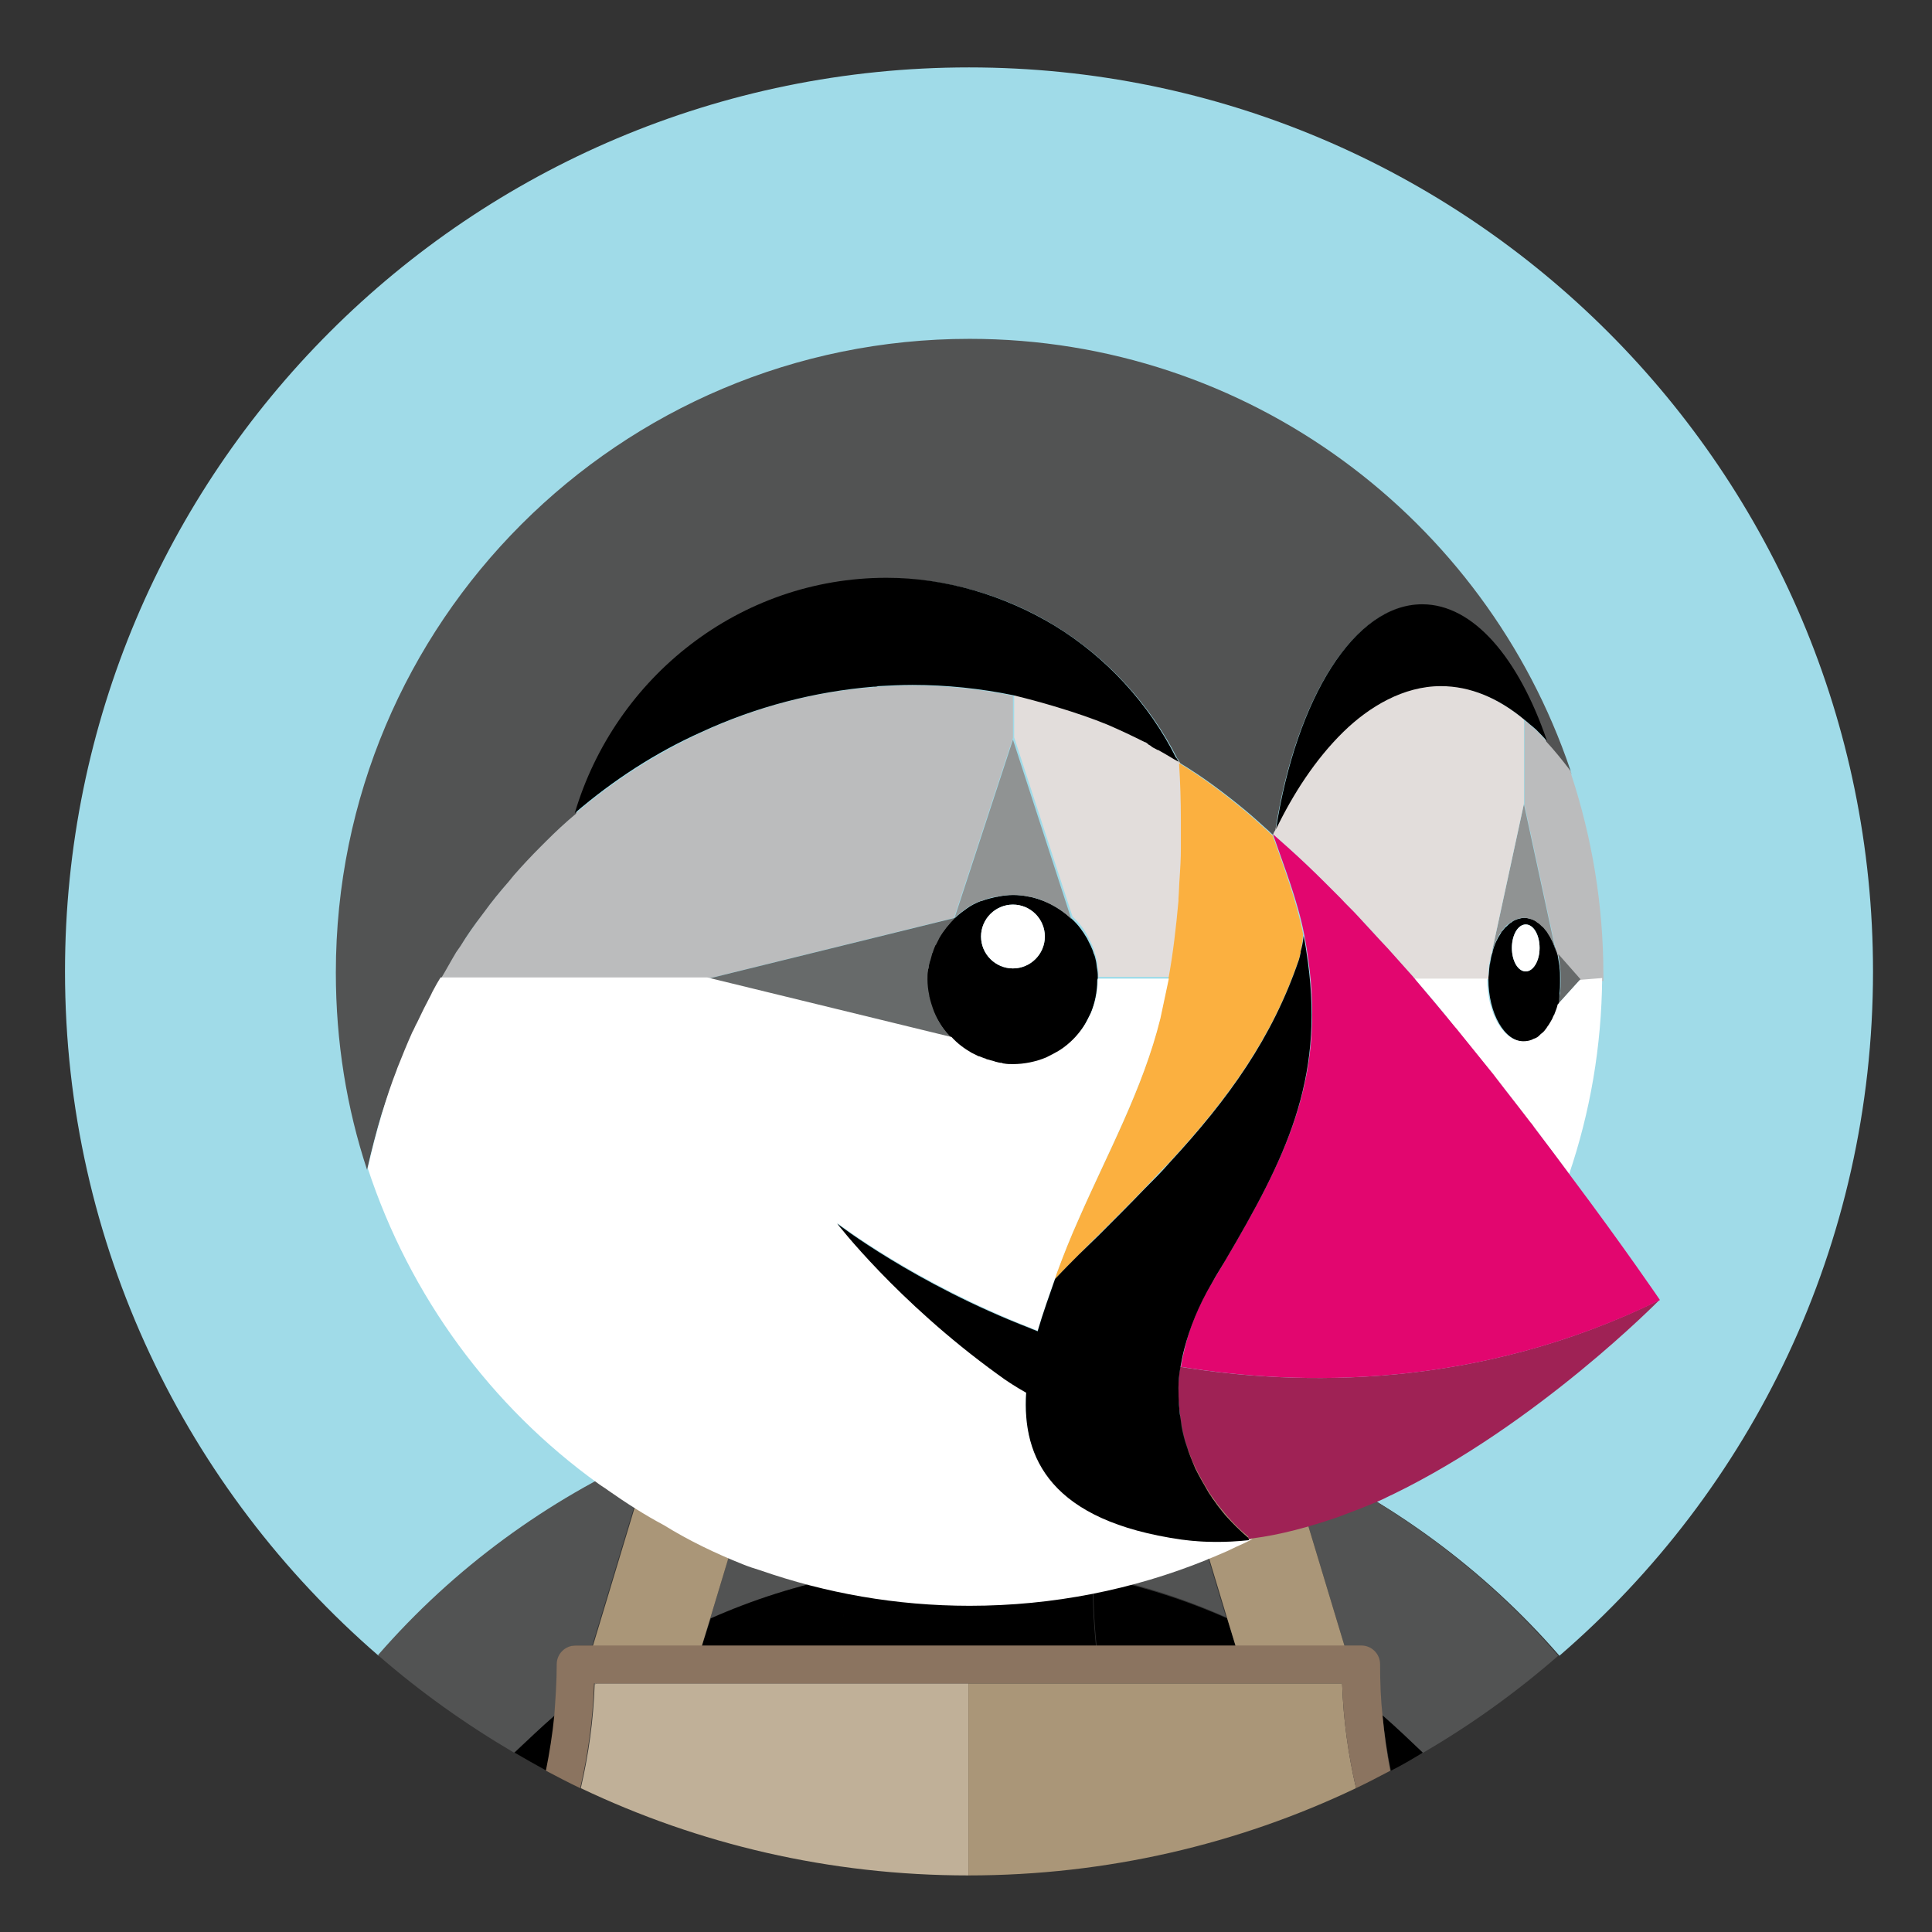 <?xml version="1.0" encoding="UTF-8"?>
<svg id="Calque_1" xmlns="http://www.w3.org/2000/svg" version="1.1" viewBox="0 0 321 321">
  <rect x="0" y="0" width="321" height="321" fill="#333333" stroke="none"/>
  <!-- Generator: Adobe Illustrator 29.6.1, SVG Export Plug-In . SVG Version: 2.1.1 Build 9)  -->
  <defs>
    <style>
      .st0 {
        fill: #909393;
      }

      .st1 {
        fill: #e2066f;
      }

      .st2 {
        fill: #fff;
      }

      .st3 {
        fill: #786453;
      }

      .st4 {
        fill: #c0b098;
      }

      .st5 {
        fill: none;
      }

      .st6 {
        fill: #aa9678;
      }

      .st7 {
        fill: #8b7460;
      }

      .st8 {
        fill: #9f2255;
      }

      .st9 {
        fill: #676a6a;
      }

      .st10 {
        fill: #a0dbe8;
      }

      .st11 {
        fill: #e2dddb;
      }

      .st12 {
        fill: #525353;
      }

      .st13 {
        fill: #bbbcbd;
      }

      .st14 {
        fill: #fbb040;
      }
    </style>
  </defs>
  <path class="st10" d="M108.1,241.7c2.4-1.1,4.8-2,7.3-3,2.8-1,5.6-2,8.4-2.9,3.5-1.1,7.1-2,10.7-2.8,4.9-1,9.8-1.8,14.7-2.3-2.8,8.7-5.8,17.4-9.2,26,.1,1.7.2,3.3.3,5,6.7-1.3,13.6-2,20.7-2s14,.7,20.7,2c0-1.7.1-3.4.3-5-3.3-8.6-6.4-17.3-9.2-26,4.9.5,9.9,1.2,14.7,2.3,3.6.8,7.1,1.7,10.7,2.8,2.8.9,5.6,1.8,8.4,2.9,2.5.9,4.9,1.9,7.3,3,17,7.6,32.5,18.8,45.2,33.4,31.9-27.5,52.1-68.2,52.1-113.7,0-82.9-67.2-150.2-150.2-150.2S10.8,78.4,10.8,161.4c0,45.4,20.2,86.1,52.1,113.7,12.7-14.6,28.2-25.8,45.2-33.4Z"/>
  <path class="st12" d="M118,268.9c7-3.1,14.5-5.5,22.2-7,0-1.7-.1-3.4-.3-5,3.3-8.6,6.4-17.3,9.2-26-4.9.5-9.9,1.2-14.7,2.3-3.6.8-7.1,1.7-10.7,2.8-2.8.9-5.6,1.8-8.4,2.9l10.9,2.7-8.2,27.3Z"/>
  <path class="st12" d="M92.2,285c.3-2.8.4-5.6.4-8.5,0-1.7,1.4-3.1,3.1-3.1h2.7l9.6-31.8c-17,7.6-32.5,18.8-45.2,33.4,7,6.1,14.6,11.5,22.6,16.2,2.3-2.1,4.5-4.2,6.8-6.2Z"/>
  <path class="st12" d="M213.8,241.7l9.6,31.8h2.7c1.7,0,3.1,1.4,3.1,3.1,0,2.9.2,5.7.4,8.5,2.3,2,4.6,4,6.7,6.2,8.1-4.7,15.6-10.1,22.6-16.2-12.6-14.6-28.1-25.8-45.1-33.4Z"/>
  <path class="st12" d="M195.5,241.4l10.9-2.7c-2.8-1-5.6-2-8.4-2.9-3.5-1.1-7.1-2-10.7-2.8-4.9-1-9.8-1.8-14.7-2.3,2.8,8.7,5.8,17.4,9.2,26-.1,1.7-.2,3.3-.3,5,7.8,1.5,15.2,3.9,22.2,7l-8.2-27.3Z"/>
  <path d="M160.9,273.5h21.2c-.4-3.9-.6-7.8-.5-11.6-6.7-1.3-13.6-2-20.7-2s-14,.7-20.7,2c.1,3.9-.1,7.7-.5,11.6h21.2Z"/>
  <path d="M85.5,291.2c1.7,1,3.5,2,5.3,3,.6-3,1.1-6.1,1.4-9.2-2.3,2-4.5,4.1-6.7,6.2Z"/>
  <path d="M116.6,273.5h23.2c.4-3.9.6-7.8.5-11.6-7.8,1.5-15.2,3.9-22.2,7l-1.5,4.6Z"/>
  <path d="M229.7,285c.3,3.1.8,6.2,1.4,9.2,1.8-.9,3.5-1.9,5.3-3-2.2-2.1-4.4-4.2-6.7-6.2Z"/>
  <path d="M205.3,273.5l-1.4-4.6c-7-3.1-14.5-5.5-22.2-7-.1,3.9.1,7.7.5,11.6h23.1Z"/>
  <path class="st6" d="M116.6,273.5l1.4-4.6,8.3-27.5-10.9-2.7c-2.5.9-4.9,1.9-7.3,3l-9.6,31.8h18.1Z"/>
  <path class="st6" d="M203.9,268.9l1.4,4.6h18.1l-9.6-31.8c-2.4-1.1-4.8-2-7.3-3l-10.9,2.7,8.3,27.5Z"/>
  <path class="st4" d="M98.8,279.9c.1-.1.2-.1.3-.2h-.3v.2Z"/>
  <path class="st4" d="M160.9,279.7h-61.8c-.1.1-.2.1-.3.2-.2,5.9-1,11.6-2.3,17.2,19.5,9.3,41.3,14.5,64.4,14.5v-31.9h0Z"/>
  <path class="st6" d="M223.1,279.7h-.3c.1.1.2.1.3.2v-.2Z"/>
  <path class="st6" d="M222.8,279.7h-61.9v31.9c23,0,44.9-5.2,64.4-14.5-1.3-5.6-2.1-11.4-2.3-17.2,0-.1-.1-.2-.2-.2Z"/>
  <rect class="st3" x="160.9" y="276.6" height="3.1"/>
  <path class="st7" d="M229.7,285c-.3-2.8-.4-5.6-.4-8.5,0-1.7-1.4-3.1-3.1-3.1H95.6c-1.7,0-3.1,1.4-3.1,3.1,0,2.9-.2,5.7-.4,8.5-.3,3.1-.8,6.2-1.4,9.2,1.9,1,3.8,2,5.7,2.9,1.3-5.6,2.1-11.4,2.3-17.2v-.2h124.3v.2c.2,5.9,1,11.6,2.3,17.2,1.9-.9,3.8-1.9,5.7-2.9-.6-3-1-6.1-1.3-9.2Z"/>
  <path class="st5" d="M211.5,138.6h0c1.9,5.4,4,10.9,5.1,16.5,0,.4-.1.8-.1,1.2-.1.6-.2,1.1-.3,1.6.2-.7.3-1.6.5-2.6-1.1-5.7-3.3-11.2-5.2-16.7h0Z"/>
  <path class="st5" d="M255.2,172.6c-.1,0-.2.1-.3.1.1-.1.2-.1.3-.1Z"/>
  <path class="st5" d="M256.2,171.8c-.1.1-.2.2-.3.3.1-.1.2-.2.3-.3Z"/>
  <path class="st5" d="M207,134.7c-3.5-2.9-7.1-5.6-10.9-7.9h0c3.8,2.3,7.4,4.9,10.9,7.9Z"/>
  <path class="st5" d="M241.8,170.6q0,.1,0,0,0,.1,0,0Z"/>
  <path class="st5" d="M248.1,178.6c.1.1.2.3.3.4,0-.2-.2-.3-.3-.4Z"/>
  <path class="st5" d="M216.1,158.2c-.1.5-.2.9-.3,1.2.1-.4.2-.8.3-1.2Z"/>
  <path class="st5" d="M201.4,213c-2.3,3.8-3.8,7.5-4.6,10.9.8-3.5,2.3-7.1,4.6-10.9.8-1.3,1.5-2.5,2.2-3.7-.7,1.1-1.4,2.4-2.2,3.7q0-.1,0,0Z"/>
  <path class="st5" d="M211.5,138.6c.1-.3.3-.5.4-.8h0c-.2.3-.3.5-.4.8.9.8,1.8,1.6,2.7,2.4-.9-.8-1.8-1.6-2.7-2.4Z"/>
  <path class="st5" d="M181.7,158.3h0Z"/>
  <path class="st5" d="M180.6,155.8h0Z"/>
  <path class="st5" d="M190.7,123.7c-.2-.1-.4-.2-.5-.3.2.1.3.2.5.3Z"/>
  <path class="st5" d="M191.5,124.1c-.2-.1-.4-.3-.6-.4.1.2.4.3.6.4Z"/>
  <path class="st5" d="M196.4,136.2v1.1-1.1Z"/>
  <path class="st5" d="M181.2,157h0Z"/>
  <path class="st5" d="M254.3,186.5c.2.2.4.5.6.7-.2-.2-.4-.5-.6-.7Z"/>
  <path class="st5" d="M196.4,140.9c0,1.6-.1,3.2-.2,4.7.1-1.5.2-3.1.2-4.7Z"/>
  <path class="st5" d="M182.1,159.7h0Z"/>
  <path class="st5" d="M195.8,126.6c-.5-.3-2-1.1-3.3-1.9,1.3.7,2.7,1.5,3.3,1.9Z"/>
  <path class="st5" d="M192.4,124.6c-.3-.2-.6-.4-.9-.5.3.2.6.4.9.5Z"/>
  <path class="st5" d="M196,126.7h0Z"/>
  <path class="st5" d="M259.3,163.2v-.3h0v-.3.4c0-.1,0,.1,0,.2Z"/>
  <path class="st5" d="M234.7,162.3c.1.2.3.3.4.5h0c0-.1-.2-.3-.4-.5h0Z"/>
  <path class="st5" d="M214.2,141c2,1.8,4,3.7,5.9,5.6-2-1.9-3.9-3.8-5.9-5.6Z"/>
  <path class="st5" d="M253.3,152.4c.4,0,.7.1,1.1.2-.4-.1-.8-.2-1.1-.2Z"/>
  <path class="st5" d="M247.5,159.9c0,.2-.1.3-.1.5,0-.2.1-.3.1-.5Z"/>
  <path class="st5" d="M254.7,152.7c.2.1.5.2.7.4-.2-.1-.5-.3-.7-.4Z"/>
  <path class="st5" d="M257,154.7c.1.1.2.2.2.3-.1-.1-.1-.2-.2-.3Z"/>
  <path class="st5" d="M259.2,160.6h0v-.2.2h0Z"/>
  <path class="st5" d="M259.2,165h0q0-.1,0,0v.1-.1Z"/>
  <path class="st5" d="M249.3,155c.1-.1.2-.2.2-.3,0,.1-.1.2-.2.3Z"/>
  <path class="st5" d="M252.2,152.6c.3-.1.7-.2,1.1-.2-.4,0-.8.1-1.1.2Z"/>
  <path class="st5" d="M225.5,152.2c-.9-1-1.9-1.9-2.8-2.9,1,.9,1.9,1.9,2.8,2.9Z"/>
  <path class="st5" d="M253.3,119.6h0v13.9l-5.3,24.5v.2-.1h0l5.3-24.5v-14h0Z"/>
  <path class="st5" d="M230.5,157.5c-.5-.5-1-1.1-1.5-1.6.6.6,1,1.1,1.5,1.6Z"/>
  <path class="st5" d="M258.6,158.1c.1.2.1.4.2.6h0c0-.3-.1-.4-.2-.6h0Z"/>
  <path class="st5" d="M247.2,162.7h0v-.3c.1.2,0,.2,0,.3Z"/>
  <path class="st5" d="M251.2,153.1c.2-.2.5-.3.7-.4-.3.1-.5.3-.7.4Z"/>
  <path class="st5" d="M250.1,154c.2-.3.5-.5.8-.7-.3.2-.6.5-.8.7Z"/>
  <path class="st5" d="M258.8,166.9h0c-.1.5-.3,1-.5,1.5.2-.4.4-.9.5-1.5h0Z"/>
  <path class="st5" d="M75.8,158.1c.2-.3.5-.7.7-1-.2.4-.5.7-.7,1Z"/>
  <path class="st5" d="M255.7,153.3c.3.2.5.5.8.7-.3-.2-.5-.5-.8-.7Z"/>
  <path class="st5" d="M80.1,151.9c.1-.1.2-.3.3-.4-.1.1-.2.2-.3.4Z"/>
  <path class="st5" d="M182.4,162.7h0v-.1.1Z"/>
  <path class="st5" d="M69.3,170.1c-.3.5-.5,1.1-.8,1.6.3-.5.5-1,.8-1.6Z"/>
  <path class="st5" d="M66,177.8c0,.1-.1.2-.1.3,0-.1.1-.2.1-.3Z"/>
  <path class="st5" d="M257,123.2h0Z"/>
  <path class="st5" d="M95.7,135.1h0Z"/>
  <path class="st5" d="M89.8,140.5l.9-.9c-.3.3-.6.6-.9.9Z"/>
  <path class="st5" d="M84.5,146.3c.3-.4.6-.7.9-1.1-.3.4-.6.7-.9,1.1Z"/>
  <path class="st5" d="M258.6,158.1l-5.3-24.5,5.3,24.5Z"/>
  <path class="st5" d="M165.4,176.6c-.1,0-.2-.1-.3-.1.1.1.2.1.3.1Z"/>
  <path class="st5" d="M166.8,176.8c-.1,0-.2,0-.3-.1.1.1.2.1.3.1Z"/>
  <path class="st5" d="M72.6,163.6c-.3.6-.7,1.2-1,1.9.3-.6.6-1.2,1-1.9Z"/>
  <path class="st5" d="M161.4,175.1h0Z"/>
  <path class="st5" d="M164,176.2q-.1,0-.2-.1.1.1.2.1Z"/>
  <path class="st5" d="M162.6,175.7h0Z"/>
  <path class="st5" d="M155.2,168.1h0Z"/>
  <path class="st5" d="M154.5,159.5c0,.1-.1.2-.1.3.1-.1.1-.2.1-.3Z"/>
  <path class="st5" d="M156,155.8h0Z"/>
  <path class="st5" d="M160.7,150.9h0Z"/>
  <path class="st5" d="M154.9,158.2c0,.1-.1.1-.1.2,0,0,.1-.1.1-.2Z"/>
  <path class="st5" d="M155.4,157s0,.1-.1.1c0,0,.1-.1.1-.1Z"/>
  <path class="st5" d="M171.1,148.9q-.1,0,0,0-.1,0,0,0Z"/>
  <path class="st5" d="M173.6,149.7h0Z"/>
  <path class="st5" d="M163,149.6h0Z"/>
  <path class="st5" d="M165.6,148.9s-.1,0,0,0c-.1,0,0,0,0,0Z"/>
  <path class="st5" d="M182.3,161.1h0Z"/>
  <path class="st5" d="M168.4,117.2v-.6.6Z"/>
  <path class="st5" d="M168.4,116.3v-.4.4Z"/>
  <path class="st5" d="M168.4,115.7q0-.1,0,0,0-.1,0,0Z"/>
  <path class="st5" d="M168.4,119.1v-1.4,1.4Z"/>
  <path class="st5" d="M257.4,170.3c-.2.2-.3.5-.5.7.2-.2.4-.5.5-.7Z"/>
  <path class="st5" d="M154.3,161c0,.1,0,.2-.1.3,0-.1,0-.2.1-.3Z"/>
  <path class="st5" d="M154.4,165.5h0Z"/>
  <path class="st5" d="M258.2,168.8c-.1.3-.3.7-.5,1,.2-.3.3-.6.5-1Z"/>
  <path class="st12" d="M203.9,252c-.5-.5-.9-1.1-1.4-1.7.5.7,1,1.2,1.4,1.7h0Z"/>
  <path class="st6" d="M207.4,255.5h0s-1.5-1.2-3.5-3.4h0c2,2.2,3.5,3.4,3.5,3.4Z"/>
  <rect class="st2" x="253.29" y="119.59"/>
  <path class="st2" d="M259.3,162.8h0Z"/>
  <path class="st13" d="M260.9,128h0s0-.1,0,0h0c-1.3-1.8-2.6-3.4-3.9-4.8h0c-.6-.7-1.2-1.3-1.8-1.9-.2-.2-.5-.4-.7-.6-.4-.4-.8-.7-1.2-1h0v14l5.3,24.5h0c.1.2.1.4.2.6l3.7,4.2h3.9v-1.1h0c0-11.6-1.9-22.7-5.3-33.1h0c-.1-.4-.1-.6-.2-.8Z"/>
  <path class="st13" d="M259.3,162.8h0Z"/>
  <path class="st9" d="M259.2,160.5v.2h0c.1.6.1,1.2.1,1.8v.3h0v.3c0,.6,0,1.2-.1,1.7h0v.2c-.1.6-.2,1.2-.3,1.8h0l3.7-4.1-3.7-4.2h0c.1.7.2,1.3.3,2Z"/>
  <path d="M259.1,165.2v-.2c.1-.6.1-1.2.1-1.7v-.8c0-.6,0-1.2-.1-1.8v-.2c-.1-.6-.2-1.2-.3-1.8-.1-.2-.1-.4-.2-.6-.4-1.2-.8-2.2-1.4-3.1-.1-.1-.2-.2-.2-.3-.2-.2-.3-.4-.5-.6-.2-.3-.5-.5-.8-.7-.1-.1-.2-.1-.3-.2-.2-.2-.5-.3-.7-.4-.1,0-.2-.1-.3-.1-.3-.1-.7-.2-1.1-.2s-.7.1-1.1.2c-.1,0-.2.1-.3.1-.2.1-.5.2-.7.4-.1.1-.2.1-.3.2-.3.2-.5.5-.8.7-.2.2-.3.4-.5.6-.1.1-.2.2-.2.3-.6.9-1.1,1.9-1.4,3.1v.1c-.2.5-.3,1.1-.4,1.7,0,.2-.1.3-.1.5-.1.7-.1,1.3-.2,2v.3h0c0,5.7,2.7,10.4,6,10.4.6,0,1.1-.2,1.7-.4.1,0,.2-.1.3-.1.2-.1.4-.3.6-.4.1-.1.2-.2.3-.3.3-.2.5-.5.8-.8.2-.2.3-.4.5-.7.1-.2.2-.3.3-.5.2-.3.3-.6.5-1,.1-.1.1-.2.2-.4.2-.5.3-1,.5-1.5,0-.6.1-1.2.1-1.8ZM253.5,161.4c-1.3,0-2.3-1.7-2.3-3.9s1-3.9,2.3-3.9,2.3,1.7,2.3,3.9-1.1,3.9-2.3,3.9Z"/>
  <ellipse class="st2" cx="253.5" cy="157.5" rx="2.3" ry="3.9"/>
  <path class="st0" d="M247.9,158.1h0c.4-1.2.8-2.2,1.4-3.1.1-.1.2-.2.2-.3.2-.2.3-.4.5-.6.2-.3.5-.5.8-.7.1-.1.2-.1.3-.2.2-.2.5-.3.7-.4.1,0,.2-.1.3-.1.3-.1.7-.2,1.1-.2s.7.1,1.1.2c.1,0,.2.1.3.1.2.1.5.2.7.4.1.1.2.1.3.2.3.2.5.5.8.7.2.2.3.4.5.6.1.1.2.2.2.3.6.9,1.1,1.9,1.4,3.1h0l-5.3-24.5-5.3,24.5h0Z"/>
  <path d="M182.4,162.6c0-.5,0-1-.1-1.5h0c-.1-.5-.1-.9-.2-1.4h0c-.1-.5-.2-.9-.4-1.3h0c-.1-.4-.3-.9-.5-1.3h0c-.2-.4-.4-.8-.6-1.2h0c-.7-1.2-1.5-2.3-2.5-3.2-1.3-1.2-2.8-2.2-4.4-2.9h0c-.8-.3-1.7-.6-2.5-.8h-.1c-.9-.2-1.8-.3-2.7-.3s-1.8.1-2.7.3h-.1c-.9.2-1.7.4-2.5.7h-.1c-.8.3-1.6.7-2.3,1.2h0c-.7.5-1.4,1-2,1.6h-.1c-1,1-1.9,2.1-2.6,3.3h0c-.2.4-.4.8-.6,1.2,0,0,0,.1-.1.1-.2.4-.3.7-.4,1.1,0,.1-.1.1-.1.2-.1.4-.2.7-.3,1.1,0,.1-.1.2-.1.3-.1.4-.1.7-.2,1.1,0,.1,0,.2-.1.3,0,.5-.1,1-.1,1.5,0,.9.1,1.8.3,2.7v.1c.2.9.4,1.7.8,2.6h0c.7,1.6,1.7,3.1,2.9,4.4,1,1,2.1,1.9,3.3,2.6h0l1.2.6h.1c.4.2.8.3,1.1.4q.1,0,.2.1c.4.1.7.2,1.1.3.1,0,.2.1.3.1.4.1.7.1,1.1.2.1,0,.2,0,.3.1.5,0,1,.1,1.5.1,2,0,3.8-.4,5.5-1.1.8-.4,1.6-.8,2.4-1.3,1.5-1,2.8-2.3,3.8-3.8.5-.8.9-1.6,1.3-2.4.7-1.7,1.1-3.6,1.1-5.5v-.1h0l.1-.2h0ZM168.3,160.9c-2.9,0-5.3-2.4-5.3-5.3s2.4-5.3,5.3-5.3,5.3,2.4,5.3,5.3c0,2.9-2.4,5.3-5.3,5.3Z"/>
  <circle class="st2" cx="168.3" cy="155.6" r="5.3"/>
  <path class="st13" d="M158.5,152.5h0l9.8-29.9v-7c-5.4-1.1-11-1.7-16.7-1.7-1.9,0-3.8.1-5.7.2-.3,0-.5,0-.8.1-9.8.7-19.4,3.3-28.3,7.4-7.6,3.5-14.8,8.1-21.1,13.5h0c-1.7,1.5-3.4,3-5,4.6l-.9.9c-1.5,1.5-3,3.1-4.4,4.7-.3.4-.6.7-.9,1.1-1.4,1.7-2.8,3.4-4.1,5.1-.1.1-.2.3-.3.4-1.2,1.7-2.4,3.4-3.6,5.2-.2.3-.5.7-.7,1-.9,1.5-1.8,3-2.6,4.5h44.4l40.9-10.1Z"/>
  <path class="st11" d="M196,149.2c.1-1.2.2-2.3.2-3.5.1-1.6.1-3.1.2-4.7v-4.8c0-3.2-.2-6.3-.3-9.5h0s-.1,0-.1-.1c0,0-.1,0-.1-.1-.6-.3-2-1.1-3.3-1.9h-.1c-.3-.2-.6-.4-.9-.5h0c-.2-.1-.4-.3-.6-.4l-.1-.1c-.2-.1-.4-.2-.5-.3-2-1.1-4.1-2-6.2-2.9-5-2.1-11.8-4-15.7-4.9v7l9.7,29.8h0c1,.9,1.9,2,2.5,3.2h0c.2.4.4.8.6,1.2h0c.2.4.4.8.5,1.3h0c.1.4.3.9.4,1.3h0c.1.5.2.9.2,1.4h0c.1.5.1,1,.1,1.5h0v.1h11.8c.8-4.3,1.4-8.7,1.7-13.1,0,.2,0,.1,0,0Z"/>
  <path class="st14" d="M211.5,138.6h0Z"/>
  <path class="st14" d="M182.5,205.2c2.7-2.7,5.2-5.2,7.6-7.7,1.4-1.5,2.8-3,4.2-4.4,9.9-10.7,17.1-20.8,21.5-33.7.1-.3.2-.7.3-1.2v-.2c.1-.5.2-1,.3-1.6,0-.4.1-.8.1-1.2-1.1-5.6-3.2-11.1-5.1-16.5v.1l-.1-.1c-.4-.3-.7-.7-1.1-1-1.1-1-2.2-2-3.4-3-3.5-2.9-7.1-5.6-10.9-7.9h0c.2,3.2.3,6.3.3,9.5v4.8c0,1.6-.1,3.2-.2,4.7-.1,1.2-.1,2.3-.2,3.5v.4c-.4,4.4-.9,8.8-1.7,13.1l-1.4,6.6c-2.9,11.8-8.8,22.4-13.6,33.4-1.3,2.9-2.5,5.9-3.6,8.9-.1.3-.2.6-.3.9,1.5-1.6,2.9-3,3.9-4,1.3-1.3,2.3-2.4,3.4-3.4Z"/>
  <path class="st0" d="M158.6,152.5h0c.6-.6,1.3-1.1,2-1.6h0c.7-.5,1.5-.9,2.3-1.2h.1c.8-.3,1.6-.6,2.5-.7h.1c.9-.2,1.8-.3,2.7-.3s1.8.1,2.7.3h.1c.9.2,1.7.4,2.5.8h0c1.6.7,3.1,1.6,4.4,2.9h0l-9.7-29.8-9.7,29.6Z"/>
  <path class="st9" d="M155.2,168.1c-.3-.8-.6-1.7-.8-2.6v-.1c-.2-.9-.3-1.8-.3-2.7,0-.5,0-1,.1-1.5,0-.1,0-.2.1-.3,0-.4.1-.7.2-1.1,0-.1.1-.2.1-.3.1-.4.2-.7.3-1.1,0-.1.1-.1.1-.2.1-.4.3-.8.4-1.1,0,0,0-.1.1-.1.2-.4.4-.8.6-1.2h0c.7-1.2,1.6-2.3,2.6-3.3h0l-41,10.1h-.1l40.6,9.9c-1.3-1.2-2.3-2.7-3-4.4h0Z"/>
  <path class="st11" d="M247.4,160.4c0-.2.1-.4.1-.5.1-.6.2-1.2.4-1.7v-.2l5.3-24.5v-14c-4.4-3.6-9-5.6-13.9-5.6-6.2,0-11.9,3.4-16.2,7.6-4.7,4.6-8.3,10.4-11.3,16.2-.1.3-.3.5-.4.8.9.8,1.8,1.6,2.7,2.4,2,1.8,4,3.7,5.9,5.6.9.9,1.8,1.8,2.7,2.7.9,1,1.9,1.9,2.8,2.9,1.2,1.3,2.4,2.5,3.5,3.8.5.5,1,1.1,1.5,1.6,1.4,1.6,2.8,3.1,4.2,4.7h0c.2.2.4.4.5.5h12.1v-.3c0-.6,0-1.3.1-2Z"/>
  <path class="st11" d="M211.5,138.6h0q0,.1,0,0,0,.1,0,0Z"/>
  <path class="st12" d="M65.9,178.1c0-.1.1-.2.1-.3.8-2,1.6-4,2.5-6,.2-.6.5-1.1.8-1.6.7-1.6,1.5-3.1,2.3-4.6.3-.6.6-1.2,1-1.9.2-.3.4-.7.6-1,.9-1.5,1.7-3,2.6-4.5.2-.3.5-.7.7-1,1.1-1.8,2.3-3.5,3.6-5.2.1-.1.2-.3.3-.4,1.3-1.8,2.7-3.5,4.1-5.1.3-.4.6-.7.9-1.1,1.4-1.6,2.9-3.2,4.4-4.7l.9-.9c1.6-1.6,3.2-3.1,5-4.6h0c6.7-22.6,27.4-39.1,51.8-39.1,9.8,0,19.6,2.8,28,8,8.6,5.3,15.6,13,20.1,21.9,0,0,0,.1.1.1.1.2.2.4.4.7h0c3.8,2.3,7.4,5,10.9,7.9,1.2,1,2.3,2,3.4,3,.4.3.7.7,1.1,1h0c.1-.3.2-.5.4-.8,3.4-21.7,13-37.4,24.3-37.4,8.5,0,16.1,8.9,20.7,22.6v.1h0c1.3,1.4,2.6,3,3.9,4.7h0s0,.1.1.1h0c.1.2.1.4.2.6h0l-.2-.7c-14.1-41.6-53.4-71.6-99.8-71.6-58.2,0-105.3,47.1-105.3,105.3,0,11.5,1.8,22.5,5.2,32.8v-.1c.7-3.1,1.5-6.2,2.4-9.2.8-2.4,1.6-4.7,2.5-7Z"/>
  <path class="st2" d="M262.5,162.8l-3.7,4.1h0c-.1.5-.3,1-.5,1.5,0,.1-.1.2-.2.4-.1.3-.3.7-.5,1-.1.2-.2.3-.3.5-.2.2-.3.5-.5.7-.2.3-.5.6-.8.8-.1.1-.2.2-.3.3-.2.2-.4.3-.6.4-.1,0-.2.1-.3.1-.5.3-1.1.4-1.7.4-3.3,0-6-4.6-6-10.4h-12.1c2.3,2.6,4.5,5.2,6.6,7.9l.1.1c2.1,2.6,4.2,5.2,6.3,7.8.1.1.2.3.3.4,2,2.5,3.9,5,5.8,7.5.2.2.4.5.6.7,2,2.7,4,5.4,6,8v.1c3.5-10.3,5.4-21.2,5.5-32.6h0l-3.7.3h0Z"/>
  <path d="M145.1,114.1c.3,0,.5,0,.8-.1,1.9-.1,3.8-.2,5.7-.2,5.7,0,11.3.6,16.7,1.7v2.7-2.7c3.8.9,10.6,2.8,15.7,4.9,2.1.9,4.2,1.9,6.2,2.9.1,0,.3.1.5.3,0,0,.1,0,.1.1.2.1.4.2.6.4h0c.3.2.6.3.9.5h.1c1.3.7,2.7,1.6,3.3,1.9.1,0,.1.1.1.1l.1.1h0c-.1-.2-.2-.4-.4-.7,0,0,0-.1-.1-.1-4.5-9-11.6-16.7-20.1-21.9-8.4-5.1-18.2-8-28-8-24.4,0-45.1,16.5-51.8,39.1,6.4-5.5,13.5-10.1,21.1-13.5,9.1-4.2,18.8-6.7,28.5-7.5Z"/>
  <line class="st5" x1="168.4" y1="118.3" x2="168.4" y2="118.9"/>
  <path d="M223.2,121.6c4.3-4.2,10-7.6,16.2-7.6,4.9,0,9.6,2,13.9,5.6h0c.4.3.8.7,1.2,1,.2.2.5.4.7.6.6.6,1.2,1.2,1.8,1.9h0v-.1c-4.7-13.7-12.2-22.6-20.7-22.6-11.3,0-20.9,15.6-24.3,37.4h0c2.8-5.8,6.5-11.6,11.2-16.2Z"/>
  <path class="st2" d="M123.4,259.9c1,.4,1.9.7,2.9,1,10.9,3.8,22.6,5.9,34.8,5.9,13.9,0,27.2-2.7,39.3-7.6.6-.3,1.3-.5,1.9-.8,1-.4,2.1-.9,3.1-1.4.9-.4,1.8-.8,2.7-1.3-.2,0-.4.1-.6.1h0c-3.8.4-7.5.5-11.2-.1-21.7-3.1-26.5-13.6-25.8-24.4-1.6-.9-3.1-1.9-4.8-3.1-16.7-12.1-26.6-25-26.6-25,0,0,12.9,9.9,32.1,17.4.4.2.8.3,1.2.5.9-3.1,2-6.1,2.9-8.7h0c.1-.3.2-.6.3-.9,1.1-3,2.3-6,3.6-8.9,4.8-11,10.7-21.7,13.6-33.4l1.4-6.6h-11.8v.1c0,2-.4,3.8-1.1,5.5-.4.8-.8,1.7-1.3,2.4-1,1.5-2.3,2.8-3.8,3.8-.8.5-1.6.9-2.4,1.3-1.7.7-3.6,1.1-5.5,1.1-.5,0-1,0-1.5-.1-.1,0-.2,0-.3-.1-.4,0-.7-.1-1.1-.2-.1,0-.2-.1-.3-.1-.4-.1-.7-.2-1.1-.3q-.1,0-.2-.1c-.4-.1-.8-.3-1.1-.4h-.1c-.4-.2-.8-.4-1.2-.6h0c-1.2-.7-2.3-1.5-3.3-2.6l-40.6-9.9h-44.3c-.2.3-.4.7-.6,1-.3.6-.7,1.2-1,1.9-.8,1.5-1.6,3.1-2.3,4.6-.3.5-.5,1.1-.8,1.6-.9,2-1.7,4-2.5,6,0,.1-.1.2-.1.3-.9,2.3-1.7,4.7-2.4,7.1-.9,3-1.7,6.1-2.4,9.2,7,21.3,20.5,39.6,38.3,52.4.5.4,1.1.7,1.6,1.1,3,2.1,6.1,4.1,9.3,5.8,4.2,2.6,8.6,4.7,13.1,6.5Z"/>
  <path class="st8" d="M196.1,227.1c-.2,1.1-.3,2.2-.3,3.3-.1,1.9.1,3.8.4,5.5.2,1.2.4,2.3.7,3.4.5,1.6,1,3.1,1.7,4.5s1.4,2.7,2.1,3.8c.2.4.5.8.7,1.1.4.5.7,1,1.1,1.5.5.6,1,1.2,1.4,1.7,1.9,2.2,3.5,3.4,3.5,3.4v.1c0,.1,0,.2.1.3h0c.2,0,.4-.1.6-.1,4.7-.6,9.4-1.9,14.1-3.5,2.4-.9,4.8-1.8,7.1-2.8.7-.3,1.4-.7,2.1-1,24.1-11.7,44.3-32.3,44.3-32.3-30.2,14.9-59.9,14.3-79.6,11.1Z"/>
  <path class="st1" d="M254.3,186.5c-1.9-2.5-3.9-5-5.8-7.5-.1-.1-.2-.3-.3-.4-2.1-2.6-4.2-5.2-6.3-7.8l-.1-.1c-2.2-2.7-4.4-5.3-6.6-7.9-.1-.2-.3-.3-.4-.5-1.4-1.6-2.8-3.1-4.2-4.7-.5-.5-1-1.1-1.5-1.6-1.2-1.3-2.3-2.5-3.5-3.8-.9-1-1.9-1.9-2.8-2.9-.9-.9-1.8-1.8-2.7-2.7-1.9-1.9-3.9-3.8-5.9-5.6-.9-.8-1.8-1.6-2.7-2.4h0c1.9,5.5,4.1,11,5.2,16.7.3,1.5.5,2.9.7,4.3,2.7,19.7-3.7,32.6-13.7,49.6-.7,1.2-1.5,2.5-2.2,3.7-2.3,3.8-3.8,7.5-4.6,10.9-.3,1.1-.5,2.2-.7,3.3,19.7,3.2,49.3,3.8,79.6-11.1,0,0-5.9-8.7-14.9-20.7-2-2.7-4-5.4-6-8-.2-.3-.4-.6-.6-.8Z"/>
  <path d="M207.4,255.5s-1.5-1.2-3.5-3.4c-.5-.5-.9-1.1-1.4-1.7-.4-.5-.7-1-1.1-1.5-.2-.4-.5-.7-.7-1.1-.7-1.2-1.4-2.4-2.1-3.8-.6-1.4-1.2-2.9-1.7-4.5-.3-1.1-.6-2.2-.7-3.4-.3-1.7-.4-3.6-.4-5.5,0-1.1.1-2.2.3-3.3.2-1.1.4-2.2.7-3.3.9-3.4,2.3-7,4.6-10.9h0c.7-1.3,1.5-2.5,2.2-3.7,10-17,16.4-29.8,13.7-49.6-.2-1.4-.4-2.9-.7-4.3-.1,1-.3,1.9-.5,2.6v.2c-.1.5-.2.9-.3,1.2-4.4,12.9-11.6,23-21.5,33.7-1.3,1.5-2.7,2.9-4.2,4.4-2.4,2.5-5,5.1-7.6,7.7-1.1,1.1-2.2,2.1-3.3,3.2-1,1-2.4,2.4-3.9,4h0c-.9,2.6-2,5.6-2.9,8.7-.4-.2-.8-.3-1.2-.5-19.2-7.4-32.1-17.4-32.1-17.4,0,0,9.9,12.9,26.6,25,1.6,1.2,3.2,2.2,4.8,3.1-.7,10.9,4.1,21.3,25.8,24.4,3.7.5,7.4.5,11.2.1,0-.2-.1-.3-.1-.4h0Z"/>
</svg>